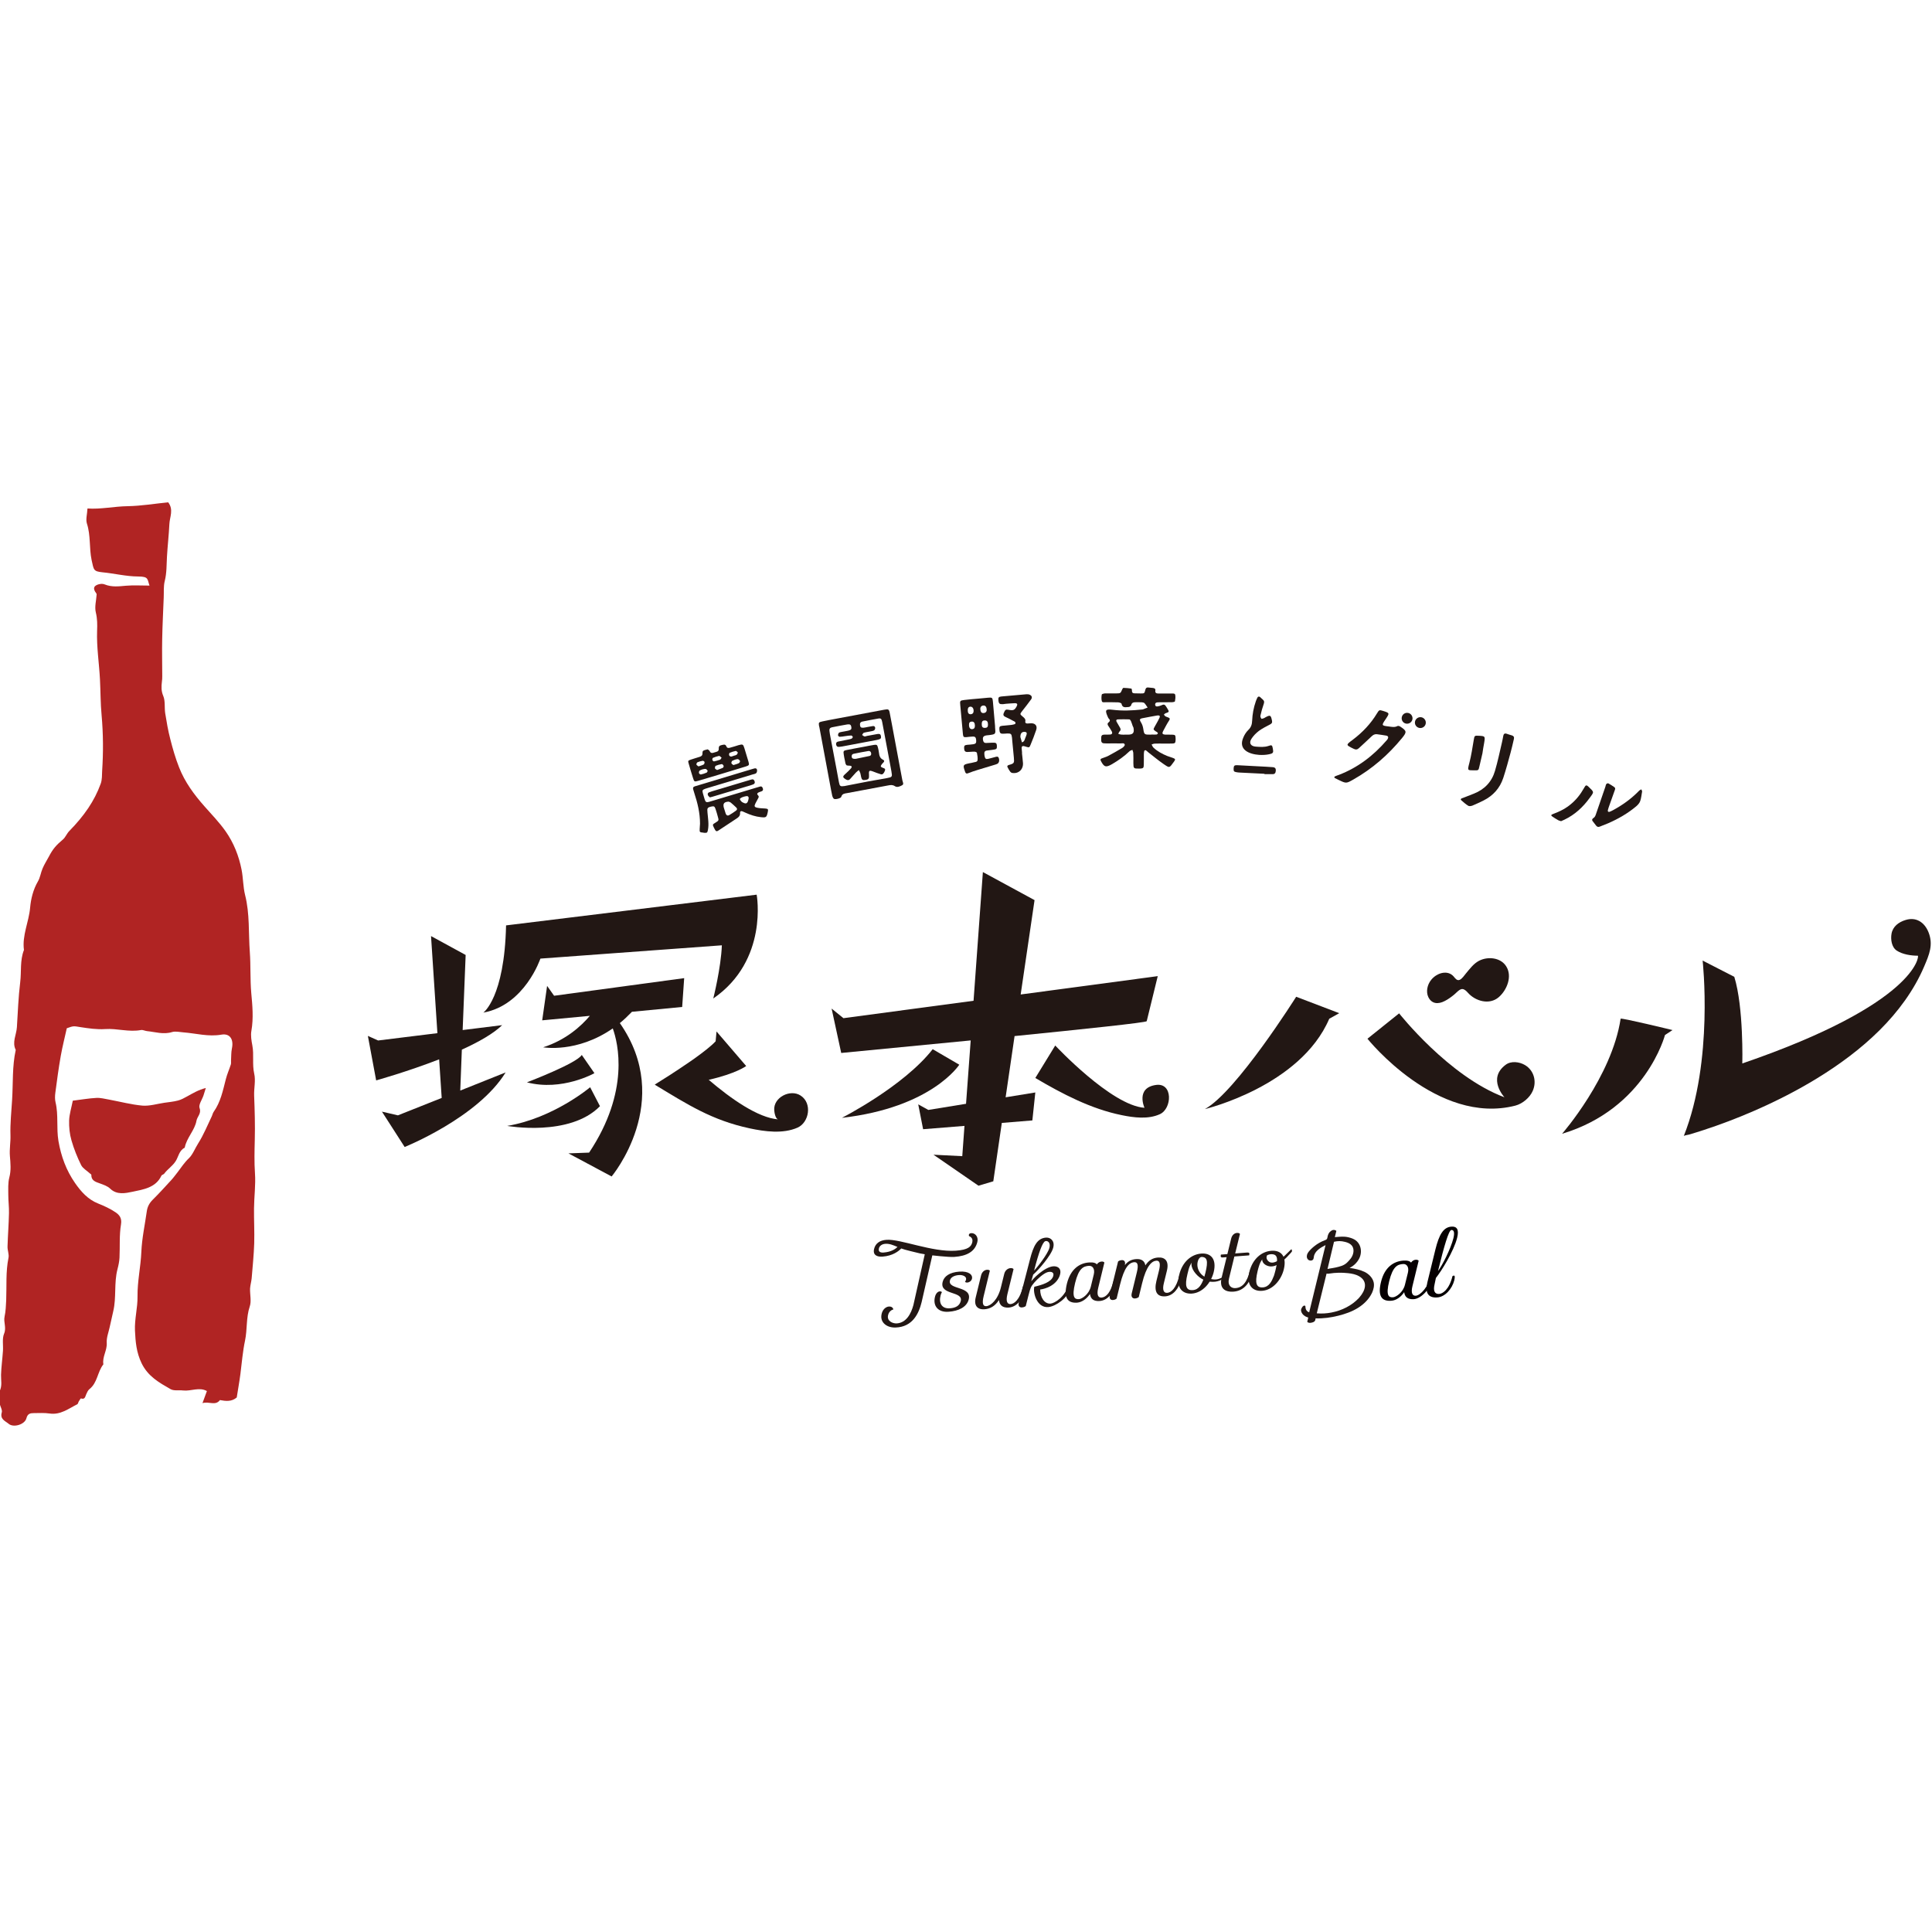 <?xml version="1.0" encoding="utf-8"?>
<!-- Generator: Adobe Illustrator 14.0.0, SVG Export Plug-In . SVG Version: 6.00 Build 43363)  -->
<!DOCTYPE svg PUBLIC "-//W3C//DTD SVG 1.1//EN" "http://www.w3.org/Graphics/SVG/1.1/DTD/svg11.dtd">
<svg version="1.1" id="レイヤー_1" xmlns="http://www.w3.org/2000/svg" xmlns:xlink="http://www.w3.org/1999/xlink" x="0px"
	 y="0px" width="100px" height="100px" viewBox="0 -26.104 100 100" enable-background="new 0 -26.104 100 100"
	 xml:space="preserve">
<g>
	<path fill="#221714" d="M76.55,23.628c-0.279,0.148-0.472,0.412-0.669,0.648c-0.082,0.099-0.203,0.283-0.325,0.335
		c-0.143,0.066-0.24-0.084-0.313-0.17c-0.3-0.35-0.855-0.208-1.162,0.168c-0.211,0.257-0.28,0.623-0.151,0.896
		c0.168,0.347,0.497,0.39,0.854,0.201c0.171-0.086,0.329-0.204,0.48-0.326c0.117-0.096,0.293-0.315,0.447-0.29
		c0.111,0.02,0.2,0.115,0.271,0.194c0.389,0.438,1.112,0.639,1.591,0.228c0.428-0.369,0.718-1.087,0.385-1.604
		c-0.286-0.451-0.94-0.517-1.393-0.287C76.56,23.625,76.553,23.628,76.55,23.628"/>
	<path fill="#221714" d="M69.319,26.338l-2.229-0.85c0,0-3.096,4.923-4.726,5.814c0,0,4.939-1.176,6.438-4.676L69.319,26.338z"/>
	<path fill="#221714" d="M77.933,29.009c0.278-0.211,0.708-0.157,0.997,0.013c0.468,0.276,0.623,0.851,0.401,1.345
		c-0.147,0.339-0.522,0.657-0.89,0.754c-4.058,1.047-7.662-3.461-7.662-3.461l1.64-1.313c0,0,2.56,3.26,5.45,4.344
		C77.871,30.688,76.968,29.727,77.933,29.009"/>
	<path fill="#221714" d="M83.883,26.625c0.011-0.064,2.685,0.587,2.685,0.587l-0.389,0.257c0,0-0.997,3.813-5.324,5.11
		C80.854,32.579,83.429,29.634,83.883,26.625"/>
	<path fill="#221714" d="M88.128,23.615c0,0,0.579,5.18-0.976,9.082c0.011-0.029,0.241-0.068,0.271-0.075
		c0.258-0.076,0.512-0.155,0.762-0.237c0.873-0.285,1.729-0.611,2.574-0.978c1.137-0.494,2.246-1.056,3.301-1.703
		c1.154-0.708,2.256-1.521,3.221-2.478c0.958-0.953,1.784-2.061,2.317-3.313c0.257-0.606,0.48-1.12,0.221-1.765
		c-0.204-0.511-0.639-0.807-1.191-0.632c-0.346,0.105-0.654,0.329-0.722,0.705c-0.053,0.293,0,0.701,0.271,0.879
		c0.301,0.197,0.74,0.263,1.091,0.263c0.074,0-0.072,2.485-9.086,5.577c0,0,0.075-2.9-0.415-4.484L88.128,23.615z"/>
	<path fill="#221714" d="M52.514,27.523c3.56-0.358,6.822-0.7,6.84-0.771c0.039-0.155,0.571-2.332,0.571-2.332L52.83,25.37
		l0.718-4.884l-2.674-1.452l-0.483,6.661l-6.734,0.902L43.044,26.1l0.497,2.297c0,0,3.188-0.305,6.702-0.649l-0.241,3.28
		l-1.953,0.318l-0.522-0.289l0.253,1.287l2.141-0.172l-0.114,1.567l-1.489-0.075l2.328,1.604l0.767-0.228l0.441-3.022l1.581-0.129
		l0.153-1.447l-1.537,0.25L52.514,27.523z"/>
	<path fill="#221714" d="M49.652,29.005l-1.376-0.803c-1.511,1.933-4.699,3.553-4.699,3.553
		C48.237,31.223,49.652,29.005,49.652,29.005"/>
	<path fill="#221714" d="M59.832,30.053c-1.066,0.151-0.593,1.182-0.593,1.182c-1.719-0.114-4.62-3.224-4.62-3.224l-1.031,1.681
		c1.385,0.818,2.878,1.601,4.467,1.923c0.621,0.129,1.38,0.228,1.981-0.05C60.671,31.277,60.72,29.924,59.832,30.053"/>
	<path fill="#221714" d="M27.971,23.513l9.392-0.688c-0.042,1.163-0.444,2.753-0.444,2.753c2.872-1.979,2.246-5.374,2.246-5.374
		l-12.971,1.59c-0.083,3.741-1.176,4.515-1.176,4.515C27.165,25.92,27.971,23.513,27.971,23.513"/>
	<path fill="#221714" d="M23.905,28.225c0.859-0.389,1.633-0.826,2.087-1.268l-2.045,0.254l0.155-3.886l-1.792-0.978l0.33,5.025
		l-3.069,0.379l-0.53-0.237l0.429,2.303c0,0,1.597-0.444,3.26-1.09l0.132,1.998l-2.266,0.901l-0.827-0.192l1.176,1.83
		c0,0,3.787-1.519,5.226-3.859l-2.348,0.938L23.905,28.225z"/>
	<path fill="#221714" d="M32.71,26.266l2.599-0.25l0.104-1.492l-6.733,0.912l-0.362-0.51l-0.254,1.782l2.467-0.233
		c-0.451,0.532-1.238,1.252-2.417,1.629c0,0,1.746,0.313,3.603-0.978c0.271,0.751,0.896,3.25-1.225,6.429l-1.07,0.039l2.236,1.195
		c0,0,3.26-3.883,0.425-7.938C32.289,26.684,32.5,26.482,32.71,26.266"/>
	<path fill="#221714" d="M30.767,29.443l-0.655-0.944c-0.253,0.435-2.838,1.419-2.838,1.419
		C29.091,30.393,30.767,29.443,30.767,29.443"/>
	<path fill="#221714" d="M30.546,30.171c0,0-1.894,1.601-4.294,2.002c0,0,3.237,0.58,4.802-1.021L30.546,30.171z"/>
	<path fill="#221714" d="M41.437,30.6c-0.534-0.347-1.413,0.096-1.363,0.76c0.006,0.109,0.063,0.466,0.214,0.476
		c-1.054-0.079-2.453-1.067-3.605-2.049c1.429-0.325,1.939-0.714,1.939-0.714l-1.535-1.788l-0.046,0.507
		c-0.208,0.23-0.629,0.557-1.093,0.891c-0.092,0.063-0.185,0.127-0.277,0.192c-0.721,0.498-1.465,0.965-1.706,1.112
		c-0.043,0.031-0.068,0.047-0.075,0.051c0.003,0,0.003,0.003,0.003,0.003c1.709,1.03,2.94,1.834,4.913,2.259
		c0.773,0.165,1.719,0.297,2.477-0.039C41.881,31.993,42.056,30.998,41.437,30.6"/>
	<path fill="#221714" d="M60.19,12.383c-0.139,0-0.279-0.003-0.415,0.003c-0.06,0-0.111,0.026-0.168,0.043
		c0.03,0.056,0.053,0.125,0.1,0.168c0.204,0.191,0.45,0.323,0.708,0.428c0.1,0.036,0.197,0.066,0.296,0.102
		c0.125,0.046,0.14,0.076,0.057,0.188c-0.253,0.342-0.218,0.346-0.54,0.128c-0.271-0.185-0.523-0.398-0.783-0.599
		c-0.046-0.036-0.089-0.083-0.139-0.115c-0.018-0.01-0.075,0.013-0.079,0.033c-0.014,0.056-0.021,0.119-0.021,0.178
		c-0.003,0.185,0.003,0.366-0.003,0.547c-0.004,0.158-0.033,0.181-0.185,0.191c-0.026,0.003-0.051,0-0.076,0
		c-0.264,0.003-0.276-0.01-0.279-0.28c0-0.175,0.006-0.346-0.004-0.521c0-0.056-0.029-0.112-0.046-0.168
		c-0.05,0.023-0.115,0.036-0.151,0.073c-0.272,0.263-0.575,0.474-0.901,0.665c-0.319,0.185-0.415,0.158-0.583-0.171
		c-0.029-0.059-0.021-0.099,0.043-0.122c0.111-0.046,0.232-0.076,0.339-0.132c0.244-0.132,0.487-0.267,0.725-0.412
		c0.061-0.036,0.143-0.125,0.132-0.168c-0.025-0.109-0.145-0.063-0.224-0.066c-0.234-0.006-0.468,0-0.702,0
		c-0.052,0-0.104,0-0.157-0.006c-0.083-0.003-0.126-0.05-0.136-0.132c-0.003-0.053,0-0.102,0-0.155
		c-0.003-0.109,0.047-0.162,0.155-0.162c0.104,0,0.207,0.003,0.313-0.006c0.09-0.007,0.122-0.069,0.086-0.148
		c-0.053-0.099-0.114-0.194-0.178-0.286c-0.053-0.073-0.072-0.139,0.014-0.201c0.078-0.063,0.075-0.125,0-0.191
		c-0.022-0.023-0.036-0.059-0.05-0.089c-0.157-0.355-0.122-0.412,0.253-0.366c0.504,0.063,1.006,0.04,1.51-0.013
		c0.017-0.003,0.035-0.003,0.049-0.006c0.086-0.03,0.168-0.063,0.251-0.096c-0.053-0.076-0.101-0.161-0.162-0.227
		c-0.029-0.033-0.095-0.04-0.142-0.046c-0.105-0.007-0.207,0-0.313-0.003c-0.112,0-0.204,0.017-0.233,0.151
		c-0.011,0.043-0.086,0.096-0.132,0.096c-0.142,0.003-0.323,0.072-0.369-0.168c-0.007-0.036-0.111-0.069-0.175-0.073
		c-0.214-0.01-0.431-0.003-0.647-0.006c-0.076,0-0.182,0.03-0.201-0.069c-0.026-0.105-0.018-0.224,0-0.329
		c0.007-0.03,0.103-0.053,0.155-0.059c0.199-0.003,0.4,0,0.603,0c0.214-0.003,0.214-0.003,0.303-0.214
		C58.099,9.546,58.128,9.5,58.148,9.5c0.135,0.003,0.272,0.016,0.408,0.036c0.021,0.003,0.035,0.072,0.035,0.112
		c-0.006,0.105,0.054,0.135,0.146,0.135c0.102,0.003,0.207,0.006,0.313,0.006c0.183,0,0.186,0,0.234-0.194
		c0.021-0.079,0.056-0.122,0.138-0.115c0.09,0.007,0.176,0.017,0.262,0.026c0.074,0.013,0.131,0.04,0.117,0.135
		c-0.02,0.122,0.057,0.151,0.154,0.151c0.226,0,0.451,0,0.679,0c0.072,0.003,0.183-0.02,0.197,0.079
		c0.018,0.105,0.004,0.221-0.016,0.326c-0.004,0.026-0.093,0.043-0.143,0.046c-0.188,0.003-0.379,0.003-0.569,0.003
		c-0.072,0-0.143,0-0.211,0.006c-0.068,0.007-0.108,0.053-0.103,0.122c0.01,0.079,0.065,0.099,0.132,0.085
		c0.069-0.013,0.139-0.03,0.2-0.059c0.14-0.066,0.175-0.03,0.251,0.089c0.014,0.023,0.029,0.046,0.043,0.069
		c0.115,0.188,0.111,0.188-0.096,0.26c-0.026,0.013-0.05,0.043-0.076,0.063c0.023,0.03,0.043,0.069,0.072,0.089
		c0.043,0.026,0.1,0.04,0.146,0.06c0.093,0.036,0.111,0.072,0.046,0.168c-0.114,0.174-0.207,0.362-0.307,0.546
		c-0.059,0.112-0.032,0.165,0.093,0.175c0.122,0.006,0.243,0,0.362,0.003c0.178,0.007,0.188,0.02,0.194,0.201
		c0,0.026,0,0.053,0,0.079c-0.011,0.155-0.026,0.174-0.188,0.181C60.503,12.386,60.348,12.383,60.19,12.383L60.19,12.383z
		 M59.601,11.921v-0.006c0.085,0,0.171,0.006,0.257,0c0.029-0.003,0.056-0.03,0.075-0.056c0.007-0.006-0.018-0.042-0.032-0.059
		c-0.026-0.023-0.061-0.036-0.09-0.056c-0.121-0.092-0.121-0.092-0.049-0.227c0.082-0.151,0.175-0.3,0.246-0.455
		c0.054-0.102,0.014-0.151-0.099-0.135c-0.271,0.046-0.544,0.099-0.813,0.151c-0.1,0.023-0.119,0.076-0.058,0.174
		c0.076,0.119,0.119,0.234,0.14,0.379c0.043,0.29,0.06,0.29,0.368,0.29H59.601z M58.238,11.921L58.238,11.921
		c0.053,0,0.102,0,0.154,0c0.247-0.003,0.322-0.089,0.282-0.329c-0.003-0.043-0.028-0.079-0.046-0.119
		c-0.032-0.089-0.056-0.178-0.093-0.26c-0.016-0.033-0.052-0.079-0.082-0.082c-0.197-0.007-0.395-0.007-0.593,0
		c-0.079,0.003-0.105,0.059-0.063,0.128c0.054,0.099,0.112,0.194,0.168,0.29c0.047,0.076,0.057,0.142-0.017,0.208
		c-0.032,0.03-0.046,0.083-0.065,0.125c0.05,0.013,0.097,0.033,0.146,0.036C58.099,11.925,58.168,11.921,58.238,11.921"/>
	<path fill="#221714" d="M45.889,10.614c0.102-0.013,0.138,0.049,0.154,0.135c0.04,0.214,0.082,0.425,0.122,0.639
		c0.182,0.965,0.362,1.93,0.541,2.895c0.017,0.089,0.096,0.208-0.017,0.26c-0.105,0.056-0.25,0.125-0.369,0.046
		c-0.118-0.079-0.224-0.063-0.346-0.04c-0.708,0.135-1.419,0.267-2.127,0.398c-0.125,0.022-0.258,0.026-0.304,0.194
		c-0.02,0.076-0.306,0.148-0.378,0.102c-0.04-0.03-0.072-0.095-0.086-0.148c-0.042-0.194-0.079-0.392-0.115-0.59
		c-0.184-0.988-0.368-1.979-0.553-2.967c-0.006-0.026-0.016-0.053-0.02-0.079c-0.023-0.161-0.011-0.184,0.168-0.221
		c0.221-0.049,0.443-0.089,0.665-0.131c0.846-0.158,1.688-0.316,2.536-0.475C45.803,10.624,45.846,10.621,45.889,10.614
		 M42.932,11.724c0.006,0.059,0.016,0.119,0.025,0.181c0.112,0.596,0.228,1.195,0.339,1.791c0.046,0.231,0.083,0.461,0.128,0.692
		c0.04,0.204,0.073,0.224,0.283,0.194c0.037-0.007,0.069-0.013,0.103-0.02c0.369-0.072,0.733-0.145,1.1-0.214
		c0.333-0.063,0.668-0.122,1.001-0.178c0.271-0.05,0.28-0.063,0.229-0.346c-0.033-0.194-0.073-0.392-0.109-0.589
		c-0.122-0.655-0.247-1.314-0.369-1.969c-0.033-0.165-0.065-0.201-0.201-0.178c-0.272,0.046-0.546,0.102-0.815,0.155
		c-0.109,0.02-0.146,0.085-0.132,0.188c0.013,0.108,0.053,0.142,0.181,0.131c0.069-0.006,0.135-0.023,0.204-0.036
		c0.096-0.017,0.188-0.036,0.283-0.049c0.071-0.01,0.121,0.036,0.118,0.105c0,0.042-0.025,0.102-0.063,0.122
		c-0.061,0.033-0.132,0.037-0.198,0.053c-0.112,0.023-0.227,0.036-0.333,0.069c-0.033,0.013-0.056,0.076-0.083,0.112
		c0.04,0.026,0.079,0.066,0.125,0.076c0.036,0.007,0.082-0.016,0.125-0.026c0.182-0.033,0.359-0.069,0.54-0.099
		c0.122-0.02,0.171,0.013,0.185,0.115c0.017,0.102-0.011,0.142-0.139,0.174c-0.036,0.01-0.068,0.017-0.102,0.023
		c-0.589,0.112-1.175,0.221-1.766,0.333c-0.053,0.01-0.104,0.013-0.154,0.02c-0.1,0.01-0.148-0.04-0.161-0.128
		c-0.013-0.088,0.033-0.132,0.112-0.148c0.15-0.033,0.306-0.063,0.461-0.092c0.072-0.017,0.154-0.026,0.224-0.056
		c0.033-0.013,0.069-0.063,0.066-0.092c-0.004-0.029-0.057-0.076-0.087-0.072c-0.102,0-0.206,0.02-0.309,0.033
		c-0.092,0.013-0.188,0.033-0.283,0.033c-0.029,0-0.083-0.046-0.083-0.076c-0.003-0.046,0.018-0.105,0.046-0.132
		c0.037-0.03,0.1-0.033,0.148-0.046c0.112-0.023,0.221-0.036,0.333-0.063c0.147-0.037,0.178-0.076,0.162-0.188
		c-0.021-0.115-0.063-0.155-0.208-0.135c-0.264,0.042-0.527,0.099-0.791,0.148C42.964,11.56,42.918,11.619,42.932,11.724"/>
	<path fill="#221714" d="M36.233,16.525c0-0.553-0.128-1.067-0.293-1.571c-0.115-0.356-0.112-0.316,0.224-0.418
		c0.916-0.276,1.831-0.55,2.746-0.827c0.049-0.013,0.099-0.029,0.148-0.042c0.075-0.017,0.125,0.023,0.128,0.092
		c0.003,0.049-0.011,0.125-0.046,0.155c-0.05,0.04-0.125,0.052-0.191,0.069c-0.757,0.23-1.515,0.458-2.272,0.685
		c-0.056,0.017-0.114,0.033-0.171,0.053c-0.145,0.053-0.168,0.085-0.125,0.234c0.168,0.553,0.076,0.517,0.606,0.359
		c0.718-0.217,1.432-0.432,2.146-0.646c0.066-0.02,0.136-0.036,0.201-0.059c0.089-0.026,0.128,0.023,0.151,0.095
		c0.022,0.069,0.007,0.122-0.063,0.148c-0.046,0.02-0.099,0.033-0.145,0.053c-0.079,0.036-0.115,0.089-0.04,0.158
		c0.059,0.056,0.033,0.105,0,0.162c-0.046,0.082-0.092,0.168-0.135,0.253c-0.076,0.151-0.057,0.198,0.114,0.23
		c0.125,0.026,0.258,0.026,0.39,0.036c0.147,0.013,0.165,0.036,0.135,0.178c-0.059,0.283-0.082,0.3-0.362,0.27
		c-0.279-0.029-0.543-0.118-0.797-0.233c-0.056-0.023-0.108-0.053-0.168-0.073c-0.06-0.02-0.115,0.01-0.108,0.073
		c0.02,0.184-0.112,0.26-0.234,0.339c-0.296,0.198-0.596,0.392-0.892,0.589c-0.076,0.053-0.125,0.04-0.168-0.039
		c-0.021-0.037-0.04-0.073-0.061-0.115c-0.076-0.162-0.076-0.162,0.083-0.257c0.178-0.112,0.178-0.115,0.119-0.316
		c-0.037-0.135-0.073-0.267-0.119-0.398c-0.046-0.132-0.083-0.148-0.214-0.119c-0.207,0.046-0.224,0.083-0.201,0.306
		c0.026,0.303,0.083,0.603,0.023,0.909c-0.029,0.138-0.042,0.151-0.188,0.145c-0.02-0.003-0.036-0.006-0.056-0.01
		c-0.188-0.02-0.188-0.02-0.182-0.197C36.224,16.7,36.23,16.604,36.233,16.525 M37.715,15.389c-0.233,0.01-0.303,0.102-0.253,0.3
		c0.03,0.105,0.066,0.214,0.1,0.319c0.033,0.092,0.102,0.125,0.185,0.076c0.119-0.069,0.234-0.145,0.346-0.227
		c0.072-0.05,0.072-0.115,0.007-0.171c-0.09-0.083-0.175-0.168-0.271-0.244C37.791,15.412,37.738,15.399,37.715,15.389
		 M38.752,15.208c0-0.085-0.052-0.115-0.118-0.105c-0.078,0.013-0.154,0.033-0.228,0.063c-0.046,0.02-0.115,0.066-0.112,0.092
		c0.011,0.049,0.057,0.092,0.093,0.135c0.017,0.02,0.043,0.029,0.065,0.04c0.161,0.089,0.234,0.053,0.28-0.125
		C38.74,15.271,38.746,15.234,38.752,15.208"/>
	<path fill="#221714" d="M51.503,11.503c0.003,0.017,0.003,0.033,0.003,0.049c0.033,0.346,0.033,0.346-0.303,0.392
		c-0.043,0.006-0.085,0.01-0.128,0.013c-0.178,0.026-0.224,0.092-0.191,0.26c0.017,0.089,0.066,0.142,0.161,0.135
		c0.093-0.003,0.188-0.01,0.283-0.013c0.23-0.01,0.26,0.006,0.271,0.171c0.006,0.151-0.018,0.171-0.23,0.197
		c-0.093,0.01-0.188,0.023-0.284,0.036c-0.107,0.013-0.147,0.076-0.135,0.178c0.003,0.042,0.006,0.085,0.016,0.128
		c0.03,0.122,0.061,0.148,0.182,0.125c0.119-0.023,0.233-0.066,0.352-0.092c0.073-0.017,0.158-0.059,0.198,0.053
		c0.043,0.122,0.013,0.25-0.076,0.296c-0.046,0.023-0.099,0.04-0.147,0.053c-0.29,0.089-0.583,0.174-0.869,0.263
		c-0.168,0.053-0.333,0.105-0.494,0.171c-0.085,0.036-0.128,0.013-0.158-0.069c-0.003-0.006-0.003-0.016-0.006-0.023
		c-0.119-0.333-0.105-0.355,0.237-0.425c0.06-0.013,0.122-0.016,0.178-0.036c0.086-0.03,0.221-0.013,0.237-0.125
		c0.013-0.122-0.011-0.253-0.036-0.382c-0.007-0.026-0.083-0.056-0.128-0.056c-0.122-0.003-0.241,0.017-0.366,0.017
		c-0.119,0-0.165-0.056-0.168-0.208c0-0.115,0.022-0.145,0.15-0.162c0.112-0.013,0.229-0.013,0.34-0.033
		c0.118-0.023,0.145-0.069,0.135-0.208c-0.013-0.138-0.046-0.188-0.165-0.188c-0.112,0-0.228,0.02-0.335,0.03
		c-0.143,0.013-0.171-0.01-0.186-0.151c-0.035-0.372-0.068-0.741-0.102-1.113c-0.013-0.131-0.023-0.26-0.036-0.388
		c-0.022-0.224-0.017-0.244,0.201-0.27c0.247-0.033,0.5-0.05,0.751-0.073c0.165-0.016,0.326-0.033,0.49-0.046
		c0.205-0.02,0.229-0.003,0.247,0.194c0.04,0.431,0.075,0.863,0.114,1.297h-0.003 M51.072,10.647c0-0.142-0.056-0.23-0.151-0.233
		c-0.111-0.003-0.181,0.063-0.181,0.171c0.003,0.135,0.049,0.211,0.135,0.217C50.99,10.812,51.068,10.75,51.072,10.647
		 M51.138,11.405c0-0.152-0.047-0.214-0.158-0.221c-0.115-0.003-0.161,0.046-0.165,0.174c-0.003,0.155,0.04,0.211,0.155,0.214
		C51.088,11.573,51.138,11.526,51.138,11.405 M50.156,11.424c0.003,0.148,0.066,0.221,0.168,0.214
		c0.096-0.01,0.138-0.069,0.138-0.184c-0.003-0.148-0.059-0.217-0.171-0.208C50.196,11.25,50.15,11.309,50.156,11.424
		 M50.239,10.473c-0.096,0-0.145,0.059-0.148,0.168c-0.006,0.148,0.043,0.227,0.148,0.224c0.095-0.003,0.155-0.066,0.155-0.165
		C50.397,10.565,50.334,10.476,50.239,10.473"/>
	<path fill="#221714" d="M71.261,11.898c-0.115-0.01-0.194,0.04-0.276,0.119c-0.211,0.204-0.432,0.402-0.648,0.603
		c-0.086,0.083-0.168,0.086-0.279,0.03c-0.405-0.198-0.405-0.191-0.04-0.464c0.504-0.379,0.933-0.83,1.259-1.373
		c0.107-0.178,0.121-0.178,0.313-0.119c0.336,0.105,0.34,0.115,0.143,0.408c-0.004,0.007-0.01,0.013-0.015,0.023
		c-0.217,0.319-0.214,0.33,0.158,0.372c0.155,0.02,0.308,0.06,0.461-0.023c0.03-0.016,0.1,0.003,0.14,0.03
		c0.339,0.221,0.349,0.28,0.096,0.589c-0.712,0.87-1.545,1.597-2.522,2.15c-0.372,0.211-0.376,0.208-0.761,0.023
		c-0.063-0.029-0.125-0.063-0.185-0.092c-0.061-0.029-0.05-0.069-0.003-0.095c0.063-0.03,0.128-0.049,0.193-0.073
		c0.987-0.378,1.798-1.001,2.485-1.798c0.017-0.02,0.033-0.04,0.047-0.063c0.049-0.089,0.026-0.155-0.076-0.174
		C71.587,11.941,71.422,11.921,71.261,11.898"/>
	<path fill="#221714" d="M52.896,12.87c0.017,0.171,0.04,0.346,0.053,0.517c0.023,0.333-0.228,0.569-0.553,0.517
		c-0.04-0.006-0.083-0.033-0.105-0.063c-0.053-0.072-0.096-0.145-0.136-0.224c-0.039-0.073-0.006-0.105,0.069-0.128
		c0.271-0.076,0.279-0.099,0.254-0.375c-0.029-0.287-0.057-0.57-0.082-0.856c-0.007-0.059-0.007-0.122-0.015-0.181
		c-0.025-0.197-0.053-0.22-0.247-0.217c-0.078,0.003-0.153,0.017-0.232,0.013c-0.129,0-0.165-0.049-0.175-0.23
		c-0.007-0.135,0.017-0.165,0.157-0.181c0.165-0.02,0.329-0.029,0.494-0.049c0.063-0.01,0.168-0.03,0.179-0.066
		c0.028-0.095-0.079-0.119-0.143-0.155c-0.119-0.069-0.244-0.128-0.372-0.188c-0.093-0.043-0.132-0.096-0.086-0.204
		c0.066-0.165,0.104-0.194,0.237-0.168c0.26,0.053,0.326,0.023,0.435-0.188c0.051-0.095,0.021-0.151-0.092-0.151
		c-0.155,0.003-0.31,0.02-0.465,0.03c-0.053,0.003-0.105,0.016-0.154,0.02c-0.178,0.01-0.221-0.023-0.239-0.194
		c-0.018-0.148,0.013-0.191,0.156-0.204c0.433-0.042,0.866-0.079,1.298-0.115c0.061-0.003,0.125,0.003,0.176,0.03
		c0.102,0.049,0.128,0.138,0.063,0.234c-0.147,0.204-0.303,0.402-0.458,0.599c-0.125,0.162-0.132,0.165,0.018,0.29
		c0.082,0.069,0.165,0.128,0.139,0.257c-0.014,0.079,0.042,0.104,0.111,0.104c0.053,0,0.104-0.006,0.157-0.01
		c0.237-0.02,0.369,0.122,0.296,0.343c-0.089,0.263-0.189,0.523-0.296,0.777c-0.056,0.138-0.068,0.138-0.218,0.096
		c-0.042-0.01-0.082-0.03-0.125-0.036c-0.079-0.017-0.118,0.023-0.115,0.099c0.004,0.085,0.018,0.171,0.023,0.26
		C52.9,12.87,52.896,12.87,52.896,12.87 M52.814,12.043c0.017,0.053,0.049,0.165,0.082,0.276c0.147-0.036,0.142-0.178,0.193-0.276
		c0.023-0.043,0.036-0.096,0.051-0.145c0.02-0.079-0.021-0.115-0.094-0.119C52.9,11.767,52.814,11.839,52.814,12.043"/>
	<path fill="#221714" d="M36.629,12.682c0.036,0.026,0.085,0.049,0.103,0.089c0.053,0.128,0.147,0.105,0.24,0.073
		c0.099-0.036,0.243-0.033,0.229-0.194c-0.006-0.109,0.036-0.165,0.135-0.185c0.1-0.017,0.207-0.079,0.264,0.069
		c0.04,0.099,0.125,0.082,0.2,0.059c0.146-0.036,0.283-0.085,0.426-0.128c0.217-0.059,0.239-0.049,0.303,0.155
		c0.072,0.23,0.142,0.464,0.211,0.698c0.049,0.168,0.039,0.194-0.125,0.247c-0.398,0.125-0.797,0.244-1.199,0.365
		c-0.425,0.125-0.846,0.257-1.271,0.379c-0.204,0.059-0.214,0.053-0.276-0.148c-0.076-0.237-0.147-0.48-0.217-0.721
		c-0.05-0.165-0.046-0.174,0.107-0.227c0.148-0.053,0.301-0.092,0.451-0.142c0.072-0.026,0.143-0.053,0.148-0.155
		c0-0.056,0.003-0.135,0.036-0.158C36.458,12.715,36.54,12.708,36.629,12.682 M37.116,13.752c0.105-0.04,0.204-0.069,0.296-0.112
		c0.026-0.013,0.056-0.079,0.042-0.105c-0.013-0.036-0.069-0.096-0.095-0.089c-0.109,0.017-0.217,0.046-0.316,0.089
		c-0.025,0.013-0.046,0.092-0.036,0.132C37.021,13.703,37.077,13.726,37.116,13.752 M37.959,13.496
		c0.103-0.033,0.198-0.056,0.28-0.096c0.037-0.016,0.076-0.095,0.063-0.118c-0.022-0.046-0.086-0.099-0.125-0.096
		c-0.092,0.01-0.184,0.046-0.27,0.086c-0.029,0.016-0.059,0.089-0.049,0.125C37.864,13.437,37.923,13.463,37.959,13.496
		 M37.35,13.114c-0.051-0.036-0.097-0.099-0.133-0.092c-0.104,0.02-0.211,0.056-0.313,0.099c-0.023,0.013-0.043,0.079-0.033,0.109
		c0.006,0.033,0.06,0.079,0.085,0.076c0.109-0.02,0.214-0.053,0.316-0.089C37.3,13.206,37.313,13.167,37.35,13.114 M36.632,13.798
		c-0.028-0.036-0.049-0.076-0.085-0.095c-0.065-0.033-0.313,0.036-0.353,0.105c-0.016,0.026-0.023,0.085-0.01,0.115
		c0.017,0.03,0.068,0.066,0.099,0.059c0.099-0.02,0.198-0.056,0.29-0.095C36.599,13.877,36.609,13.835,36.632,13.798 M38.187,12.837
		c-0.03-0.023-0.076-0.079-0.109-0.072c-0.104,0.02-0.214,0.056-0.313,0.099c-0.023,0.01-0.04,0.104-0.021,0.132
		c0.072,0.112,0.171,0.033,0.253,0.013C38.081,12.989,38.176,12.972,38.187,12.837 M36.154,13.565
		c0.099-0.033,0.194-0.056,0.272-0.102c0.03-0.017,0.047-0.086,0.04-0.128c-0.003-0.026-0.065-0.063-0.095-0.06
		c-0.092,0.013-0.185,0.04-0.27,0.076c-0.03,0.013-0.063,0.086-0.054,0.119C36.059,13.505,36.115,13.532,36.154,13.565"/>
	<path fill="#221714" d="M78.361,12.136c-0.056,0.234-0.105,0.474-0.171,0.708c-0.119,0.444-0.24,0.886-0.382,1.32
		c-0.176,0.53-0.524,0.916-1.021,1.166c-0.185,0.092-0.375,0.181-0.565,0.26c-0.065,0.026-0.164,0.046-0.218,0.017
		c-0.136-0.079-0.251-0.188-0.369-0.29c-0.043-0.037-0.025-0.076,0.023-0.099c0.046-0.02,0.095-0.036,0.146-0.053
		c0.16-0.066,0.325-0.128,0.486-0.191c0.55-0.217,0.926-0.612,1.09-1.176c0.143-0.484,0.244-0.975,0.359-1.465
		c0.029-0.118,0.049-0.237,0.072-0.355c0.017-0.092,0.071-0.138,0.168-0.105c0.092,0.03,0.181,0.063,0.272,0.086
		C78.344,11.987,78.38,12.04,78.361,12.136"/>
	<path fill="#221714" d="M84.997,14.855c-0.033,0.178-0.046,0.346-0.099,0.5c-0.033,0.099-0.115,0.194-0.194,0.264
		c-0.44,0.372-0.938,0.659-1.466,0.889c-0.142,0.059-0.29,0.115-0.435,0.174c-0.076,0.03-0.136,0.013-0.186-0.049
		c-0.049-0.059-0.092-0.125-0.142-0.184c-0.075-0.083-0.105-0.145,0.017-0.224c0.065-0.04,0.099-0.138,0.125-0.221
		c0.161-0.458,0.319-0.919,0.475-1.38c0.018-0.049,0.021-0.105,0.05-0.145c0.017-0.026,0.083-0.05,0.104-0.037
		c0.105,0.056,0.208,0.125,0.308,0.194c0.074,0.053,0.043,0.122,0.017,0.188c-0.089,0.253-0.182,0.503-0.271,0.761
		c-0.028,0.082-0.06,0.165-0.078,0.247c-0.014,0.066,0.022,0.102,0.089,0.083c0.065-0.026,0.129-0.056,0.188-0.089
		c0.461-0.25,0.886-0.55,1.258-0.919c0.036-0.036,0.072-0.076,0.111-0.108c0.026-0.02,0.061-0.03,0.089-0.046
		C84.97,14.79,84.987,14.829,84.997,14.855"/>
	<path fill="#221714" d="M65.176,12.969c-0.526-0.036-1.091-0.27-0.826-0.889c0.06-0.148,0.15-0.293,0.264-0.402
		c0.142-0.138,0.19-0.286,0.197-0.478c0.014-0.342,0.076-0.678,0.19-1.004c0.026-0.065,0.049-0.135,0.085-0.197
		c0.03-0.053,0.083-0.066,0.137-0.023c0.049,0.042,0.089,0.089,0.138,0.128c0.083,0.069,0.083,0.138,0.047,0.237
		c-0.069,0.194-0.122,0.396-0.168,0.593c-0.014,0.049,0.016,0.122,0.053,0.162c0.014,0.02,0.092-0.02,0.143-0.033
		c0.016-0.006,0.028-0.02,0.046-0.029c0.27-0.148,0.296-0.129,0.357,0.167c0.021,0.105-0.017,0.145-0.099,0.191
		c-0.197,0.105-0.401,0.204-0.579,0.335c-0.147,0.112-0.287,0.254-0.386,0.409c-0.143,0.221-0.039,0.385,0.221,0.405
		c0.221,0.017,0.448,0.036,0.652-0.033c0.178-0.063,0.2-0.049,0.232,0.125c0.043,0.224,0.026,0.26-0.207,0.306
		C65.538,12.969,65.36,12.979,65.176,12.969"/>
	<path fill="#221714" d="M80.801,16.4c-0.05-0.016-0.107-0.026-0.157-0.056c-0.1-0.056-0.191-0.115-0.286-0.178
		c-0.089-0.06-0.086-0.096,0.021-0.135c0.268-0.102,0.527-0.214,0.765-0.385c0.319-0.23,0.583-0.514,0.78-0.856
		c0.039-0.065,0.079-0.131,0.121-0.197c0.037-0.056,0.079-0.056,0.129-0.017c0.014,0.01,0.029,0.023,0.039,0.033
		c0.301,0.296,0.313,0.257,0.069,0.586c-0.346,0.478-0.767,0.869-1.304,1.126C80.923,16.347,80.871,16.371,80.801,16.4"/>
	<path fill="#221714" d="M76.566,13.598c-0.032,0.158-0.057,0.175-0.207,0.171c-0.405-0.01-0.418,0.049-0.303-0.392
		c0.099-0.385,0.157-0.78,0.224-1.175c0.039-0.228,0.039-0.234,0.254-0.224c0.342,0.02,0.342,0.02,0.286,0.369
		c-0.017,0.096-0.033,0.188-0.05,0.283c-0.014,0.086-0.029,0.168-0.039,0.257L76.566,13.598z"/>
	<path fill="#221714" d="M65.449,13.947c-0.425-0.021-0.85-0.04-1.274-0.063c-0.059-0.003-0.117-0.007-0.181-0.02
		c-0.129-0.023-0.147-0.052-0.142-0.194c0.007-0.135,0.039-0.171,0.175-0.168c0.372,0.016,0.744,0.039,1.116,0.059
		c0.243,0.013,0.482,0.023,0.728,0.043c0.135,0.01,0.178,0.072,0.161,0.208c-0.01,0.102-0.059,0.158-0.168,0.154
		c-0.138-0.003-0.276,0-0.415,0V13.947z"/>
	<path fill="#221714" d="M36.744,15.168c-0.03-0.03-0.079-0.063-0.099-0.108c-0.029-0.056-0.017-0.122,0.053-0.152
		c0.046-0.02,0.099-0.036,0.148-0.053c0.632-0.188,1.261-0.378,1.894-0.566c0.059-0.016,0.115-0.04,0.174-0.049
		c0.085-0.021,0.128,0.036,0.148,0.109c0.022,0.069-0.01,0.119-0.072,0.145c-0.03,0.013-0.063,0.026-0.099,0.036
		c-0.672,0.201-1.345,0.405-2.017,0.605C36.843,15.146,36.807,15.152,36.744,15.168"/>
	<path fill="#221714" d="M44.98,14.003c0.01,0.197-0.021,0.24-0.191,0.263c-0.145,0.02-0.181-0.006-0.217-0.151
		c-0.016-0.066-0.023-0.138-0.042-0.201c-0.017-0.056-0.05-0.105-0.076-0.158c-0.049,0.04-0.104,0.076-0.147,0.122
		c-0.109,0.112-0.204,0.234-0.313,0.349c-0.059,0.063-0.135,0.06-0.214,0.01c-0.174-0.109-0.178-0.148-0.013-0.293
		c0.096-0.085,0.19-0.178,0.276-0.273c0.069-0.076,0.046-0.132-0.043-0.142c-0.065-0.01-0.162,0.003-0.193-0.033
		c-0.05-0.053-0.057-0.142-0.072-0.217c-0.026-0.109-0.046-0.221-0.063-0.333c-0.028-0.168-0.013-0.201,0.152-0.23
		c0.296-0.06,0.596-0.112,0.892-0.168c0.176-0.033,0.344-0.069,0.515-0.096c0.154-0.023,0.178-0.003,0.214,0.151
		c0.02,0.086,0.04,0.168,0.049,0.254c0.017,0.155,0.056,0.29,0.211,0.362c0.076,0.036,0.076,0.089,0.017,0.146
		c-0.023,0.023-0.05,0.049-0.072,0.076c-0.089,0.119-0.083,0.148,0.056,0.201c0.072,0.026,0.131,0.04,0.099,0.138
		c-0.049,0.138-0.118,0.217-0.203,0.194c-0.133-0.036-0.265-0.089-0.393-0.138C44.99,13.752,44.963,13.772,44.98,14.003
		 M44.295,13.173c0.201-0.04,0.455-0.092,0.711-0.148c0.069-0.013,0.096-0.069,0.085-0.139c-0.013-0.079-0.063-0.131-0.142-0.118
		c-0.257,0.042-0.514,0.092-0.767,0.145c-0.083,0.017-0.109,0.079-0.097,0.162C44.101,13.16,44.163,13.183,44.295,13.173"/>
	<path fill="#221714" d="M73.112,11.075c0,0.155-0.128,0.28-0.283,0.28c-0.154,0-0.279-0.125-0.279-0.28
		c0-0.158,0.125-0.283,0.279-0.283C72.984,10.792,73.112,10.917,73.112,11.075"/>
	<path fill="#221714" d="M73.8,11.299c0,0.155-0.125,0.28-0.282,0.28c-0.155,0-0.283-0.125-0.283-0.28
		c0-0.155,0.128-0.283,0.283-0.283C73.675,11.016,73.8,11.145,73.8,11.299"/>
	<path fill="#B02423" d="M12.254,46.229c-0.276,0.232-0.572,0.188-0.87,0.135c-0.236,0.313-0.563,0.053-0.904,0.158
		c0.085-0.23,0.154-0.422,0.229-0.625c-0.395-0.222-0.819,0.016-1.23-0.03c-0.217-0.027-0.479,0.03-0.652-0.07
		c-0.586-0.336-1.166-0.655-1.498-1.34c-0.27-0.56-0.315-1.101-0.343-1.687c-0.026-0.604,0.142-1.186,0.132-1.774
		c-0.01-0.777,0.165-1.531,0.198-2.302c0.03-0.705,0.184-1.403,0.283-2.107c0.032-0.23,0.132-0.418,0.303-0.59
		c0.336-0.332,0.655-0.686,0.975-1.034c0.118-0.128,0.217-0.272,0.326-0.407c0.186-0.244,0.346-0.494,0.58-0.715
		c0.191-0.182,0.313-0.508,0.478-0.768c0.28-0.441,0.479-0.938,0.708-1.413c0.033-0.069,0.044-0.151,0.09-0.214
		c0.361-0.508,0.478-1.101,0.629-1.687c0.065-0.261,0.178-0.508,0.26-0.765c0.02-0.063,0.006-0.133,0.01-0.197
		c0.014-0.211,0.003-0.428,0.046-0.633c0.1-0.471-0.102-0.793-0.547-0.714c-0.675,0.118-1.313-0.069-1.969-0.119
		c-0.191-0.013-0.402-0.067-0.576-0.017c-0.448,0.142-0.869-0.004-1.301-0.047c-0.105-0.01-0.217-0.074-0.313-0.056
		c-0.625,0.118-1.234-0.092-1.859-0.05c-0.418,0.029-0.851-0.036-1.271-0.1c-0.346-0.053-0.343-0.078-0.711,0.058
		c-0.104,0.474-0.227,0.95-0.313,1.437c-0.112,0.635-0.197,1.271-0.28,1.905c-0.023,0.165-0.026,0.343,0.013,0.501
		c0.155,0.651,0.036,1.323,0.148,1.992c0.138,0.8,0.404,1.518,0.855,2.17c0.307,0.443,0.665,0.854,1.199,1.066
		c0.316,0.125,0.629,0.271,0.905,0.457c0.188,0.129,0.333,0.291,0.28,0.617C6.168,37.834,6.214,38.42,6.185,39
		c-0.011,0.198-0.054,0.398-0.105,0.593c-0.185,0.712-0.049,1.456-0.217,2.167c-0.066,0.276-0.128,0.557-0.188,0.838
		c-0.059,0.267-0.168,0.539-0.15,0.803c0.025,0.396-0.24,0.725-0.174,1.113c-0.311,0.389-0.301,0.954-0.722,1.283
		c-0.079,0.063-0.125,0.176-0.168,0.271c-0.053,0.121-0.063,0.279-0.267,0.211c-0.021-0.01-0.082,0.104-0.122,0.164
		c-0.026,0.043-0.033,0.115-0.069,0.136c-0.458,0.229-0.873,0.565-1.441,0.479c-0.264-0.039-0.537-0.02-0.804-0.02
		c-0.19,0-0.329,0.025-0.392,0.271c-0.082,0.32-0.668,0.498-0.918,0.283c-0.168-0.141-0.461-0.236-0.356-0.589
		c0.04-0.135-0.089-0.31-0.107-0.471c-0.023-0.208-0.089-0.455-0.007-0.619c0.147-0.297,0.068-0.57,0.076-0.856
		c0.013-0.414,0.072-0.83,0.099-1.24c0.02-0.301-0.049-0.629,0.059-0.891c0.132-0.314-0.04-0.593,0.026-0.889
		c0.059-0.273,0.069-0.563,0.083-0.844c0.029-0.73-0.03-1.463,0.118-2.189c0.04-0.186-0.057-0.392-0.049-0.589
		c0.017-0.577,0.063-1.149,0.075-1.724c0.008-0.313-0.035-0.625-0.035-0.94c0-0.304-0.023-0.619,0.053-0.909
		c0.099-0.375,0.06-0.748,0.03-1.109c-0.03-0.361,0.042-0.719,0.029-1.079c-0.02-0.604,0.049-1.222,0.085-1.831
		c0.054-0.863,0-1.732,0.188-2.582c-0.201-0.401,0.036-0.784,0.06-1.176c0.049-0.777,0.076-1.559,0.171-2.328
		c0.069-0.556-0.02-1.129,0.194-1.669c-0.102-0.754,0.254-1.449,0.319-2.187c0.04-0.455,0.157-0.938,0.404-1.363
		c0.119-0.201,0.146-0.451,0.24-0.668c0.089-0.211,0.214-0.408,0.323-0.609c0.217-0.418,0.389-0.603,0.73-0.892
		c0.136-0.115,0.201-0.31,0.33-0.438c0.774-0.791,1.302-1.555,1.626-2.447c0.076-0.208,0.066-0.451,0.076-0.678
		c0.063-0.952,0.057-1.907-0.028-2.858C5.2,10.305,5.207,9.679,5.174,9.06C5.131,8.22,4.996,7.387,5.026,6.547
		C5.039,6.225,5.039,5.922,4.96,5.596c-0.072-0.29,0.023-0.619,0.042-0.932c0-0.02-0.006-0.039-0.016-0.052
		C4.887,4.484,4.801,4.312,4.95,4.21c0.118-0.083,0.335-0.122,0.464-0.066c0.372,0.151,0.734,0.102,1.109,0.069
		C6.909,4.18,7.298,4.206,7.739,4.206C7.617,3.867,7.706,3.738,7.146,3.735C6.531,3.732,5.921,3.577,5.302,3.518
		c-0.464-0.05-0.447-0.115-0.56-0.632C4.611,2.26,4.7,1.614,4.499,0.996C4.43,0.778,4.512,0.515,4.528,0.215
		C5.213,0.264,5.902,0.106,6.61,0.096c0.705-0.013,1.409-0.131,2.094-0.201C9,0.277,8.783,0.656,8.767,1.019
		C8.74,1.585,8.674,2.148,8.642,2.711C8.619,3.132,8.632,3.554,8.527,3.969c-0.069,0.273-0.04,0.566-0.053,0.85
		C8.447,5.537,8.408,6.258,8.395,6.976c-0.014,0.639,0.003,1.278,0.003,1.92c0,0.095-0.003,0.191-0.018,0.286
		c-0.029,0.254-0.04,0.481,0.072,0.741c0.109,0.263,0.053,0.596,0.099,0.892c0.072,0.448,0.148,0.899,0.264,1.34
		c0.125,0.494,0.267,0.988,0.455,1.462c0.296,0.757,0.773,1.403,1.311,2.012c0.375,0.425,0.774,0.836,1.101,1.301
		c0.415,0.593,0.682,1.268,0.822,1.982c0.085,0.432,0.076,0.886,0.182,1.311c0.247,0.972,0.171,1.966,0.244,2.947
		c0.052,0.705,0.013,1.413,0.075,2.124c0.06,0.64,0.122,1.302,0.007,1.956c-0.044,0.244,0.003,0.511,0.049,0.758
		c0.092,0.48-0.014,0.971,0.096,1.458c0.085,0.362-0.017,0.751-0.003,1.138c0.03,0.764,0.053,1.53,0.033,2.297
		c-0.014,0.574-0.03,1.146,0.01,1.724c0.042,0.601-0.043,1.205-0.049,1.808c-0.007,0.606,0.028,1.213,0.01,1.821
		c-0.02,0.603-0.083,1.202-0.132,1.808c-0.018,0.179-0.072,0.354-0.083,0.53c-0.01,0.313,0.079,0.652-0.017,0.929
		c-0.193,0.576-0.121,1.176-0.243,1.763c-0.119,0.563-0.168,1.159-0.241,1.741C12.389,45.432,12.313,45.839,12.254,46.229"/>
	<path fill="#B02423" d="M3.768,30.867c0.425-0.051,0.819-0.122,1.215-0.143c0.217-0.014,0.44,0.049,0.659,0.086
		c0.575,0.107,1.148,0.26,1.731,0.313c0.366,0.029,0.748-0.09,1.12-0.146c0.241-0.035,0.484-0.056,0.718-0.117
		c0.168-0.043,0.33-0.133,0.484-0.219c0.29-0.16,0.573-0.332,0.958-0.431c-0.04,0.131-0.079,0.263-0.122,0.392
		c-0.076,0.222-0.264,0.479-0.201,0.648c0.104,0.28-0.122,0.438-0.161,0.655c-0.085,0.493-0.514,0.886-0.608,1.396
		c-0.293,0.145-0.323,0.469-0.467,0.694c-0.169,0.264-0.423,0.415-0.594,0.649c-0.033,0.045-0.125,0.059-0.145,0.104
		c-0.287,0.622-0.93,0.714-1.495,0.833c-0.362,0.075-0.813,0.178-1.162-0.165c-0.132-0.128-0.339-0.197-0.524-0.265
		c-0.233-0.082-0.454-0.15-0.447-0.443c0.003-0.023-0.04-0.05-0.066-0.068c-0.155-0.146-0.372-0.265-0.461-0.438
		c-0.201-0.408-0.375-0.841-0.5-1.278c-0.096-0.329-0.132-0.688-0.122-1.033C3.59,31.564,3.695,31.239,3.768,30.867"/>
	<path fill="#221714" d="M53.841,40.641c-0.007,0.397,0.219,0.754,0.533,0.729c0.208-0.013,0.766-0.347,0.93-0.984
		c0,0,0.01-0.026,0.075-0.032c0.036,0,0.068,0.039,0.021,0.229c-0.125,0.494-0.748,0.923-1.123,0.965
		c-0.604,0.069-0.823-0.737-0.741-1.05c0.412-0.096,0.863-0.237,0.972-0.53c0.082-0.228-0.107-0.271-0.275-0.228
		c-0.214,0.053-0.558,0.376-0.701,0.544c-0.185,0.217-0.201,0.299-0.273,0.565l-0.046,0.174l-0.119,0.472
		c0,0-0.063,0.065-0.193,0.073c-0.122,0.01-0.217-0.063-0.168-0.254l0.576-2.224c0.182-0.715,0.379-1.104,0.837-1.136
		c0.232-0.014,0.461,0.171,0.368,0.523c-0.103,0.403-0.786,1.182-1.037,1.393l-0.1,0.346c0.25-0.316,0.905-0.883,1.301-0.761
		c0.265,0.082,0.234,0.333,0.146,0.537C54.559,40.568,53.841,40.641,53.841,40.641 M54.319,38.48
		c0.069-0.271-0.099-0.383-0.218-0.34c-0.136,0.047-0.329,0.557-0.576,1.519C53.712,39.471,54.237,38.792,54.319,38.48"/>
	<path fill="#221714" d="M47.607,38.77c-0.201-0.05-0.808-0.188-0.958-0.254c-0.138,0.143-0.441,0.383-0.968,0.422
		c-0.297,0.021-0.515-0.086-0.436-0.404c0.063-0.264,0.276-0.441,0.639-0.465c0.716-0.053,2.364,0.647,3.59,0.563
		c0.636-0.046,0.794-0.208,0.85-0.432c0.063-0.254-0.161-0.319-0.161-0.319s-0.025-0.026-0.013-0.079
		c0.006-0.029,0.033-0.072,0.119-0.078c0.207-0.014,0.385,0.193,0.318,0.457c-0.125,0.508-0.557,0.729-1.194,0.773
		c-0.287,0.02-1.192-0.082-1.4-0.115L47.607,38.77z M46.455,38.438c-0.233-0.1-0.425-0.179-0.632-0.162
		c-0.174,0.011-0.3,0.108-0.329,0.233c-0.04,0.155,0.042,0.23,0.237,0.218C46.142,38.697,46.359,38.533,46.455,38.438"/>
	<path fill="#221714" d="M48.279,38.775l-0.576,2.521c-0.147,0.597-0.471,1.281-1.344,1.312c-0.451,0.017-0.777-0.248-0.741-0.612
		c0.026-0.254,0.158-0.394,0.293-0.451c0.122-0.05,0.296-0.03,0.33,0.128c0,0-0.224,0.043-0.277,0.307
		c-0.063,0.313,0.265,0.422,0.441,0.416c0.507-0.026,0.754-0.509,0.873-0.953l0.612-2.732L48.279,38.775z"/>
	<path fill="#221714" d="M48.793,40.242c0.073-0.283,0.354-0.491,0.863-0.527c0.487-0.033,0.702,0.161,0.652,0.372
		c-0.03,0.119-0.148,0.188-0.237,0.194c-0.105,0.007-0.122-0.047-0.122-0.047s0.037-0.032,0.053-0.104
		c0.043-0.165-0.174-0.254-0.372-0.237c-0.224,0.018-0.421,0.105-0.461,0.28c-0.122,0.494,1.144,0.276,0.973,0.976
		c-0.1,0.408-0.537,0.608-1.041,0.643c-0.554,0.042-0.82-0.307-0.708-0.768c0.043-0.176,0.142-0.276,0.247-0.287
		c0.104-0.006,0.111,0.047,0.111,0.047s-0.043,0.068-0.068,0.171c-0.097,0.389,0.059,0.688,0.483,0.659
		c0.313-0.023,0.5-0.137,0.563-0.377C49.86,40.706,48.609,40.95,48.793,40.242"/>
	<path fill="#221714" d="M53.025,40.441c0.036-0.002,0.069,0.041,0.021,0.238c-0.125,0.504-0.431,0.865-0.829,0.896
		c-0.322,0.022-0.483-0.121-0.511-0.39c-0.182,0.287-0.428,0.455-0.748,0.479c-0.355,0.025-0.563-0.178-0.455-0.615l0.277-1.136
		c0.049-0.194,0.181-0.283,0.303-0.294c0.125-0.01,0.151,0.05,0.151,0.05l-0.319,1.312c-0.099,0.397-0.025,0.533,0.135,0.522
		c0.237-0.017,0.604-0.336,0.758-0.978l0.172-0.695c0.049-0.197,0.204-0.29,0.321-0.296c0.125-0.011,0.155,0.049,0.161,0.049
		l-0.321,1.308c-0.086,0.355-0.008,0.518,0.171,0.504c0.158-0.014,0.455-0.17,0.639-0.918
		C52.952,40.475,52.962,40.449,53.025,40.441"/>
	<path fill="#221714" d="M57.727,40.104c0.036,0,0.068,0.039,0.022,0.236c-0.126,0.508-0.432,0.869-0.834,0.896
		c-0.306,0.022-0.467-0.108-0.497-0.362c-0.168,0.244-0.407,0.425-0.668,0.448c-0.491,0.031-0.708-0.247-0.526-0.988
		c0.185-0.744,0.646-1.061,1.143-1.093c0.229-0.017,0.35,0.028,0.405,0.099c0.063-0.093,0.154-0.139,0.24-0.146
		c0.125-0.01,0.15,0.054,0.15,0.054l-0.318,1.305c-0.086,0.358-0.011,0.517,0.172,0.505c0.246-0.021,0.478-0.262,0.639-0.92
		C57.655,40.136,57.665,40.109,57.727,40.104 M56.462,40.489l0.151-0.623c0.072-0.3-0.065-0.464-0.25-0.451
		c-0.293,0.021-0.527,0.129-0.715,0.886c-0.186,0.762-0.021,0.854,0.201,0.838C56.001,41.127,56.361,40.896,56.462,40.489"/>
	<path fill="#221714" d="M58.843,39.75c0.1-0.4,0.029-0.533-0.132-0.523c-0.278,0.021-0.521,0.273-0.74,1.166
		c0,0,0,0.008-0.175,0.715c0,0-0.06,0.068-0.185,0.076c-0.122,0.01-0.211-0.065-0.165-0.261l0.425-1.731
		c0,0,0.061-0.065,0.186-0.072c0.122-0.01,0.211,0.064,0.165,0.26c0.142-0.186,0.325-0.296,0.583-0.313
		c0.263-0.021,0.443,0.089,0.479,0.326c0.158-0.244,0.365-0.39,0.658-0.408c0.376-0.026,0.573,0.199,0.458,0.678l-0.158,0.646
		c-0.089,0.354-0.01,0.518,0.172,0.504c0.2-0.014,0.464-0.217,0.635-0.92c0,0,0.015-0.025,0.076-0.031
		c0.033,0,0.069,0.039,0.021,0.236c-0.122,0.504-0.433,0.869-0.83,0.896c-0.451,0.032-0.586-0.272-0.461-0.791l0.132-0.533
		c0.099-0.401,0.026-0.533-0.138-0.521c-0.23,0.017-0.515,0.267-0.734,1.172l-0.172,0.709c0,0-0.063,0.064-0.188,0.074
		c-0.117,0.011-0.224-0.064-0.178-0.26L58.843,39.75z"/>
	<path fill="#221714" d="M65.324,40.709c-0.494,0.036-0.823-0.297-0.658-0.979c0.164-0.662,0.622-1.058,1.144-1.094
		c0.497-0.037,0.804,0.286,0.639,0.965C66.312,40.156,65.877,40.669,65.324,40.709 M65.16,39.445
		c-0.026,0.074-0.047,0.164-0.069,0.253c-0.147,0.622-0.065,0.856,0.276,0.833c0.326-0.026,0.461-0.319,0.573-0.604
		c0.025-0.085,0.056-0.184,0.082-0.296c0.147-0.612,0.107-0.843-0.265-0.815C65.758,38.816,65.337,38.835,65.16,39.445"/>
	<path fill="#221714" d="M61.692,40.852c-0.491,0.031-0.823-0.297-0.655-0.979c0.161-0.658,0.619-1.054,1.144-1.093
		c0.493-0.037,0.804,0.285,0.639,0.965C62.68,40.297,62.249,40.811,61.692,40.852 M61.527,39.586
		c-0.022,0.079-0.043,0.164-0.065,0.257c-0.15,0.619-0.068,0.853,0.276,0.829c0.326-0.021,0.461-0.318,0.573-0.599
		c0.021-0.087,0.053-0.188,0.082-0.298c0.147-0.614,0.107-0.846-0.265-0.818C62.129,38.958,61.705,38.977,61.527,39.586"/>
	<path fill="#221714" d="M63.891,38.932l-0.279,1.146c-0.086,0.354,0.118,0.507,0.336,0.491c0.362-0.026,0.599-0.295,0.754-0.926
		c0,0,0.018-0.026,0.075-0.033c0.033,0,0.065,0.039,0.021,0.236c-0.111,0.451-0.415,0.866-0.947,0.905
		c-0.479,0.033-0.751-0.194-0.616-0.74l0.49-2.006c0.047-0.194,0.179-0.286,0.3-0.293c0.125-0.01,0.155,0.054,0.155,0.054
		l-0.247,1.008l0.611-0.047c0.129-0.007,0.143,0.043,0.112,0.147L63.891,38.932z"/>
	<path fill="#221714" d="M63.194,38.833c-0.026,0.108-0.017,0.157,0.111,0.147l0.575-0.039v-0.158L63.194,38.833z"/>
	<path fill="#221714" d="M66.845,38.549l0.032,0.096c0.011,0.029-0.139,0.182-0.161,0.203c-0.075,0.086-0.154,0.168-0.24,0.244
		c-0.188,0.164-0.414,0.354-0.683,0.355c-0.21,0.003-0.461-0.133-0.467-0.365c0,0-0.021-0.165,0.271-0.221
		c-0.021,0.007-0.036,0.072-0.039,0.086c-0.021,0.125,0.085,0.257,0.204,0.293c0.107,0.029,0.224-0.01,0.321-0.057
		c0.115-0.06,0.225-0.136,0.326-0.218C66.411,38.967,66.473,38.924,66.845,38.549"/>
	<path fill="#221714" d="M62.821,40.12c-0.131-0.015-0.26-0.046-0.382-0.097c-0.375-0.147-0.569-0.586-0.404-0.938
		c0.032-0.068,0.092-0.115,0.161-0.145c-0.125,0.021-0.432-0.051-0.514,0.289c-0.079,0.313,0.242,0.686,0.493,0.84
		c0.286,0.182,0.661,0.234,0.979,0.1c0.036-0.014,0.104-0.072,0.139-0.093l0.039-0.104C63.19,40.07,63.002,40.136,62.821,40.12"/>
	<path fill="#221714" d="M70.336,39.068c0.21-0.381,0.104-0.879-0.307-1.053c-0.343-0.146-0.569-0.115-0.938-0.086
		c0.026-0.109,0.054-0.215,0.079-0.322c-0.093-0.075-0.193-0.063-0.29,0.01c-0.096,0.068-0.147,0.185-0.168,0.3
		c-0.007,0.036-0.01,0.072-0.028,0.103c-0.026,0.039-0.076,0.06-0.122,0.075c-0.191,0.072-0.372,0.175-0.533,0.304
		c-0.119,0.096-0.273,0.236-0.346,0.365c-0.054,0.1-0.063,0.23,0.01,0.315c0.072,0.086,0.237,0.089,0.286-0.011
		c0.017-0.035,0.017-0.078,0.025-0.117c0.04-0.297,0.339-0.475,0.606-0.609c-0.283,1.159-0.566,2.318-0.847,3.479l-0.047,0.267
		l-0.053,0.224c0,0,0.065,0.104,0.29,0.026c0.138-0.049,0.131-0.142,0.142-0.204c0.397,0.014,0.798-0.043,1.18-0.138
		c0.354-0.089,0.704-0.211,1.011-0.402c0.311-0.194,0.576-0.457,0.731-0.782c0.074-0.168,0.125-0.359,0.085-0.541
		c-0.054-0.236-0.247-0.429-0.464-0.539c-0.226-0.109-0.521-0.176-0.787-0.209C69.852,39.52,70.152,39.402,70.336,39.068
		 M69.048,38.17c0.215-0.047,0.355-0.047,0.573,0.006c0.132,0.033,0.264,0.086,0.35,0.191c0.15,0.188,0.089,0.478-0.057,0.669
		c-0.139,0.171-0.247,0.296-0.454,0.375c-0.208,0.075-0.429,0.114-0.648,0.147c-0.033,0.004-0.065,0.01-0.1,0.021
		C68.825,39.109,68.936,38.641,69.048,38.17 M70.333,41.084c-0.361,0.385-0.872,0.643-1.412,0.747
		c-0.251,0.05-0.511,0.065-0.765,0.043c0.168-0.685,0.339-1.373,0.507-2.058c0.043,0.013,0.096,0.01,0.144,0
		c0.318-0.051,0.647-0.058,0.971-0.021c0.198,0.021,0.402,0.063,0.573,0.161c0.471,0.275,0.318,0.744,0.02,1.083
		C70.359,41.055,70.346,41.068,70.333,41.084"/>
	<path fill="#221714" d="M67.695,41.79c-0.049-0.033-0.086-0.083-0.108-0.14c-0.007-0.028-0.014-0.06-0.017-0.088
		c-0.003-0.026,0.007-0.069-0.023-0.082c-0.095-0.043-0.193,0.131-0.204,0.203c-0.013,0.105,0.054,0.217,0.133,0.286
		c0.103,0.093,0.239,0.125,0.369,0.158c0.025,0.003,0.053,0.007,0.078,0.011l0.05-0.268C67.906,41.855,67.754,41.826,67.695,41.79"
		/>
	<path fill="#060001" d="M74.172,39.813c0.033,0,0.065,0.043,0.021,0.237c-0.125,0.505-0.612,1.062-1.011,1.091
		c-0.311,0.021-0.472-0.111-0.501-0.363c-0.164,0.244-0.411,0.43-0.673,0.445c-0.492,0.036-0.711-0.244-0.525-0.984
		c0.181-0.744,0.646-1.057,1.146-1.094c0.229-0.017,0.351,0.029,0.405,0.103c0.066-0.095,0.155-0.142,0.24-0.147
		c0.125-0.01,0.155,0.053,0.155,0.053l-0.319,1.305c-0.089,0.355-0.01,0.514,0.171,0.504c0.244-0.02,0.655-0.458,0.816-1.113
		C74.096,39.846,74.106,39.82,74.172,39.813 M72.72,40.393l0.153-0.621c0.073-0.301-0.068-0.465-0.25-0.451
		c-0.296,0.02-0.529,0.128-0.718,0.886c-0.188,0.761-0.02,0.853,0.201,0.836C72.259,41.029,72.622,40.798,72.72,40.393"/>
	<path fill="#060001" d="M75.255,39.922c0.033-0.007,0.066,0.036,0.021,0.233c-0.115,0.461-0.484,0.868-0.88,0.896
		c-0.494,0.036-0.643-0.267-0.515-0.783l0.418-1.709c0.186-0.744,0.402-1.143,0.827-1.173c0.296-0.021,0.398,0.165,0.296,0.576
		c-0.171,0.698-0.833,1.752-1.1,2.081l-0.069,0.333c-0.085,0.353,0.021,0.511,0.24,0.494c0.175-0.011,0.514-0.218,0.687-0.919
		C75.18,39.952,75.193,39.925,75.255,39.922 M75.229,37.982c0.076-0.31,0.017-0.432-0.108-0.422c-0.135,0.01-0.379,0.851-0.69,2.125
		C74.64,39.415,75.087,38.549,75.229,37.982"/>
</g>
</svg>
